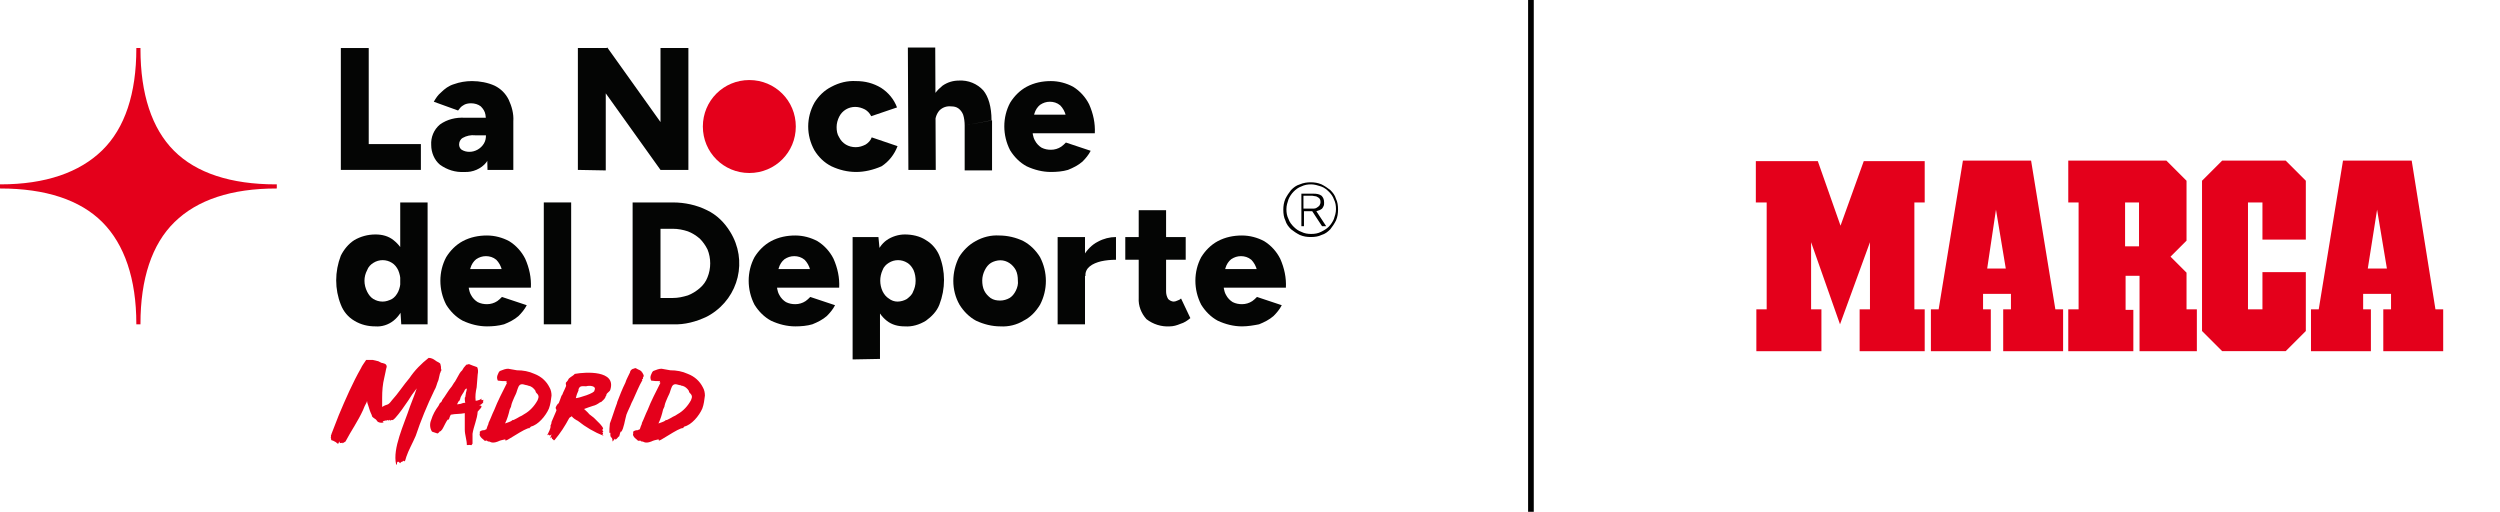 <?xml version="1.0" encoding="utf-8"?>
<!-- Generator: Adobe Illustrator 24.2.3, SVG Export Plug-In . SVG Version: 6.00 Build 0)  -->
<svg version="1.1" id="Grupo_2667" xmlns="http://www.w3.org/2000/svg" xmlns:xlink="http://www.w3.org/1999/xlink" x="0px" y="0px"
	 viewBox="0 0 484.1 99.1" style="enable-background:new 0 0 484.1 99.1;" xml:space="preserve">
<style type="text/css">
	.st0{fill-rule:evenodd;clip-rule:evenodd;fill:#E4001B;}
	.st1{fill:#E4001B;}
	.st2{clip-path:url(#SVGID_2_);}
	.st3{fill:#040504;}
</style>
<path id="Trazado_1914" class="st0" d="M356.3,62.8l-5.6-15.9v13h2V68h-12.6v-8.1h2V39.2H340v-8l12,0l4.4,12.5l4.5-12.5l11.8,0v8h-2
	v20.7h2V68h-12.6v-8.1h2v-13L356.3,62.8z"/>
<path id="Trazado_1915" class="st0" d="M393.3,31.1l4.7,28.8h1.5V68h-11.6v-8.1h1.5v-3h-5.4l0,3h1.5V68h-11.6v-8.1h1.5l4.7-28.8
	L393.3,31.1z M388.4,52l-1.9-11.4L384.8,52L388.4,52z"/>
<path id="Trazado_1916" class="st0" d="M438.1,39.2v7.2h8.4V35l-3.9-3.9h-12.3l-3.9,3.9v29.1l3.9,3.9h12.3l3.9-3.9V52.7h-8.4v7.2
	h-2.8V39.2L438.1,39.2z"/>
<path id="Trazado_1917" class="st0" d="M414.3,68V53.4h-2.7v6.6h1.5V68h-12.6v-8.1h2V39.2h-2v-8.1h19l3.9,3.9v11.6l-3.1,3.1l3.1,3.1
	v7.1h2V68L414.3,68z M411.5,39.2v8.5h2.7v-8.5L411.5,39.2z"/>
<path id="Trazado_1918" class="st1" d="M460.3,40.6l1.9,11.4h-3.7L460.3,40.6z M453.7,31.1L449,59.9h-1.5V68h11.6v-8.1h-1.5l0-3h5.4
	v3h-1.5V68h11.6v-8.1h-1.5L467,31.1H453.7z"/>
<rect id="Rectángulo_938" x="295.9" y="0" width="1.1" height="99.1"/>
<g id="Grupo_2666">
	<g>
		<defs>
			<rect id="SVGID_1_" y="0" width="484.1" height="99.1"/>
		</defs>
		<clipPath id="SVGID_2_">
			<use xlink:href="#SVGID_1_"  style="overflow:visible;"/>
		</clipPath>
		<g id="Grupo_2665" class="st2">
			<path id="Trazado_1919" class="st1" d="M53.4,35.7c-8.7,0-15.4-2.2-19.7-6.5s-6.5-11-6.5-19.7V9.3h-0.8v0.1
				c0,8.7-2.2,15.4-6.6,19.7s-11,6.6-19.7,6.6H0v0.8h0.1c8.7,0,15.4,2.2,19.7,6.5s6.6,11,6.6,19.7v0.1h0.8v-0.1
				c0-8.7,2.2-15.4,6.6-19.7s11-6.5,19.7-6.5h0.1v-0.8H53.4z"/>
			<path id="Trazado_1920" class="st3" d="M66,9.3h5.4v23.6H66V9.3z M69.2,27.9h12.3v5H69.2V27.9z"/>
			<path id="Trazado_1921" class="st3" d="M89.9,33.3c-1.7,0.1-3.3-0.4-4.7-1.4c-1.1-0.9-1.7-2.4-1.7-3.8c-0.1-1.5,0.5-3,1.7-4
				c1.4-1,3.1-1.4,4.8-1.3H95l0,3.4h-3c-0.8-0.1-1.7,0.1-2.4,0.5c-0.5,0.3-0.7,0.8-0.7,1.3c0,0.4,0.2,0.8,0.5,1
				c0.5,0.3,1,0.4,1.5,0.4c1.1,0,2.2-0.6,2.8-1.6c0.3-0.5,0.4-1,0.4-1.6l1.5-0.3c0.1,1.9-0.4,3.9-1.4,5.5
				C93.2,32.7,91.5,33.4,89.9,33.3 M94.4,32.9l-0.2-8.4c0-0.8-0.1-1.6-0.2-2.3c-0.1-0.6-0.4-1.1-0.9-1.6c-0.5-0.4-1.2-0.6-1.9-0.6
				c-0.5,0-1.1,0.1-1.5,0.4c-0.4,0.2-0.7,0.6-1,1L84,19.7c0.4-0.7,0.8-1.3,1.4-1.8c0.7-0.7,1.5-1.3,2.5-1.6c1.1-0.4,2.3-0.6,3.5-0.6
				c1.5,0,3.1,0.3,4.4,0.9c1.2,0.6,2.1,1.5,2.7,2.7c0.6,1.3,1,2.7,0.9,4.2v9.4L94.4,32.9z"/>
			<path id="Trazado_1922" class="st3" d="M111.9,32.9V9.3h5.7l-0.3,4.9V33L111.9,32.9z M127.9,32.9l-14.8-20.7l4.5-3l14.7,20.6
				L127.9,32.9z M127.9,9.3h5.4v23.6h-5.4V9.3z"/>
			<path id="Trazado_1923" class="st3" d="M165.8,33.3c-1.7,0-3.3-0.4-4.8-1.1c-1.4-0.7-2.5-1.8-3.3-3.1c-1.6-2.9-1.6-6.3,0-9.2
				c0.8-1.3,1.9-2.4,3.3-3.1c1.5-0.8,3.1-1.2,4.8-1.1c1.7,0,3.3,0.4,4.8,1.3c1.4,0.9,2.5,2.2,3.1,3.8l-5,1.7c-0.3-0.6-0.7-1-1.2-1.3
				c-0.6-0.3-1.2-0.5-1.9-0.5c-1.3,0-2.5,0.7-3.1,1.9c-0.3,0.6-0.5,1.3-0.5,2c0,0.7,0.1,1.4,0.5,2c0.6,1.2,1.8,1.9,3.2,1.9
				c0.7,0,1.3-0.2,1.9-0.5c0.5-0.3,1-0.8,1.2-1.4l5,1.7c-0.6,1.6-1.7,3-3.1,3.9C169.1,32.9,167.4,33.3,165.8,33.3"/>
			<path id="Trazado_1924" class="st3" d="M175.9,32.9l-0.1-23.7h5.3l0.1,23.7H175.9z M186.8,24.3c0-0.7-0.1-1.5-0.3-2.1
				c-0.2-0.5-0.5-0.9-0.9-1.2c-0.4-0.3-0.9-0.4-1.4-0.4c-0.9-0.1-1.7,0.2-2.3,0.8c-0.6,0.7-0.9,1.7-0.8,2.6h-1.6
				c0-1.6,0.2-3.1,0.8-4.5c0.4-1.1,1.2-2.1,2.2-2.9c1-0.7,2.1-1,3.2-1c1.8-0.1,3.5,0.6,4.7,1.9c1,1.2,1.6,3.2,1.6,5.8L186.8,24.3z
				 M186.8,32.9v-8.6l5.3-1v9.7H186.8z"/>
			<path id="Trazado_1925" class="st3" d="M203.5,33.3c-1.6,0-3.2-0.4-4.7-1.1c-1.3-0.7-2.4-1.8-3.2-3.1c-1.5-2.9-1.5-6.4,0-9.2
				c0.8-1.3,1.9-2.4,3.2-3.1c1.5-0.8,3.1-1.1,4.7-1.1c1.5,0,3,0.4,4.3,1.1c1.3,0.8,2.4,2,3.1,3.4c0.8,1.8,1.2,3.7,1.1,5.6h-5.3
				c0-1.1-0.1-2.3-0.3-3.4c-0.2-0.8-0.6-1.5-1.1-2c-0.6-0.5-1.3-0.7-2-0.7c-0.7,0-1.3,0.2-1.9,0.6c-0.5,0.4-0.9,1-1.1,1.7
				c-0.3,0.9-0.4,1.8-0.4,2.8c0,0.8,0.1,1.7,0.5,2.4c0.3,0.6,0.8,1.1,1.3,1.4c0.6,0.3,1.2,0.4,1.8,0.4c0.7,0,1.4-0.2,2-0.6
				c0.3-0.2,0.6-0.5,0.9-0.8l4.8,1.6c-0.4,0.8-1,1.5-1.6,2.1c-0.8,0.7-1.8,1.2-2.8,1.6C205.8,33.2,204.6,33.3,203.5,33.3
				 M197.9,25.8l0-3.6h11.6v3.6H197.9z"/>
			<path id="Trazado_1926" class="st3" d="M94.3,63.2c-1.6,0-3.2-0.4-4.7-1.1c-1.3-0.7-2.4-1.8-3.2-3.1c-1.5-2.9-1.5-6.4,0-9.2
				c0.8-1.3,1.9-2.4,3.2-3.1c1.5-0.8,3.1-1.1,4.7-1.1c1.5,0,3,0.4,4.3,1.1c1.3,0.8,2.4,2,3.1,3.4c0.8,1.8,1.2,3.7,1.1,5.6h-5.3
				c0-1.1-0.1-2.3-0.3-3.4c-0.2-0.8-0.6-1.5-1.1-2c-0.6-0.5-1.3-0.7-2-0.7c-0.7,0-1.3,0.2-1.9,0.6c-0.5,0.4-0.9,1-1.1,1.7
				c-0.3,0.9-0.4,1.8-0.4,2.8c0,0.8,0.1,1.7,0.5,2.4c0.3,0.6,0.8,1.1,1.3,1.4c0.6,0.3,1.2,0.4,1.8,0.4c0.7,0,1.4-0.2,2-0.6
				c0.3-0.2,0.6-0.5,0.9-0.8l4.8,1.6c-0.4,0.8-1,1.5-1.6,2.1c-0.8,0.7-1.8,1.2-2.8,1.6C96.5,63.1,95.4,63.2,94.3,63.2 M88.7,55.7
				l0-3.6h11.6v3.6H88.7z"/>
			<path id="Trazado_1927" class="st3" d="M154,63.2c-1.6,0-3.2-0.4-4.7-1.1c-1.3-0.7-2.4-1.8-3.2-3.1c-1.5-2.9-1.5-6.4,0-9.2
				c0.8-1.3,1.9-2.4,3.2-3.1c1.5-0.8,3.1-1.1,4.7-1.1c1.5,0,3,0.4,4.3,1.1c1.3,0.8,2.4,2,3.1,3.4c0.8,1.8,1.2,3.7,1.1,5.6h-5.3
				c0-1.1-0.1-2.3-0.3-3.4c-0.2-0.8-0.6-1.5-1.1-2c-0.6-0.5-1.3-0.7-2-0.7c-0.7,0-1.3,0.2-1.9,0.6c-0.5,0.4-0.9,1-1.1,1.7
				c-0.3,0.9-0.4,1.8-0.4,2.8c0,0.8,0.1,1.7,0.5,2.4c0.3,0.6,0.8,1.1,1.3,1.4c0.6,0.3,1.2,0.4,1.8,0.4c0.7,0,1.4-0.2,2-0.6
				c0.3-0.2,0.6-0.5,0.9-0.8l4.8,1.6c-0.4,0.8-1,1.5-1.6,2.1c-0.8,0.7-1.8,1.2-2.8,1.6C156.3,63.1,155.1,63.2,154,63.2 M148.4,55.7
				l0-3.6h11.6v3.6H148.4z"/>
			<path id="Trazado_1928" class="st3" d="M240.5,63.2c-1.6,0-3.2-0.4-4.7-1.1c-1.3-0.7-2.4-1.8-3.2-3.1c-1.5-2.9-1.5-6.4,0-9.2
				c0.8-1.3,1.9-2.4,3.2-3.1c1.5-0.8,3.1-1.1,4.7-1.1c1.5,0,3,0.4,4.3,1.1c1.3,0.8,2.4,2,3.1,3.4c0.8,1.8,1.2,3.7,1.1,5.6h-5.3
				c0-1.1-0.1-2.3-0.3-3.4c-0.2-0.8-0.6-1.5-1.1-2c-0.6-0.5-1.3-0.7-2-0.7c-0.7,0-1.3,0.2-1.9,0.6c-0.5,0.4-0.9,1-1.1,1.7
				c-0.3,0.9-0.4,1.8-0.4,2.8c0,0.8,0.1,1.7,0.5,2.4c0.3,0.6,0.8,1.1,1.3,1.4c0.6,0.3,1.2,0.4,1.8,0.4c0.7,0,1.4-0.2,2-0.6
				c0.3-0.2,0.6-0.5,0.9-0.8l4.8,1.6c-0.4,0.8-1,1.5-1.6,2.1c-0.8,0.7-1.8,1.2-2.8,1.6C242.8,63,241.6,63.2,240.5,63.2 M234.9,55.7
				l0-3.6h11.6v3.6H234.9z"/>
			<path id="Trazado_1929" class="st3" d="M72.7,63.2c-1.4,0-2.8-0.3-4.1-1.1c-1.2-0.7-2.1-1.8-2.6-3.1c-1.2-3-1.2-6.4,0-9.5
				c0.6-1.2,1.5-2.3,2.6-3c1.2-0.7,2.6-1.1,4.1-1.1c1.3,0,2.5,0.3,3.5,1.1c1,0.8,1.8,1.8,2.1,3c0.9,3.1,0.9,6.4,0,9.5
				c-0.4,1.2-1.1,2.3-2.1,3.1C75.2,62.9,73.9,63.3,72.7,63.2 M74.1,58.4c0.6,0,1.2-0.2,1.8-0.5c0.5-0.3,0.9-0.8,1.2-1.4
				c0.6-1.3,0.6-2.8,0-4.2c-0.3-0.6-0.7-1.1-1.2-1.4c-1.1-0.7-2.5-0.7-3.6,0c-0.5,0.3-1,0.8-1.2,1.4c-0.7,1.3-0.7,2.8,0,4.2
				c0.3,0.6,0.7,1.1,1.2,1.4C72.8,58.2,73.4,58.4,74.1,58.4 M77.7,62.8l-0.2-3.1V39.2h5.3v23.6L77.7,62.8z"/>
			<rect id="Rectángulo_939" x="105.3" y="39.2" class="st3" width="5.3" height="23.6"/>
			<path id="Trazado_1930" class="st3" d="M122.5,39.2h5.4v23.6h-5.4V39.2z M125.4,39.2h4.9v5.1h-4.9V39.2z M125.4,57.7h4.9v5.1
				h-4.9V57.7z M130.3,62.8v-5.1c1,0,1.9-0.2,2.9-0.5c0.8-0.3,1.6-0.8,2.3-1.4c0.7-0.6,1.2-1.3,1.5-2.1c0.7-1.7,0.7-3.7,0-5.4
				c-0.4-0.8-0.9-1.5-1.5-2.1c-0.7-0.6-1.5-1.1-2.3-1.4c-0.9-0.3-1.9-0.5-2.9-0.5v-5.1c2.3,0,4.6,0.5,6.6,1.5
				c1.9,0.9,3.4,2.4,4.5,4.2c3.4,5.5,1.7,12.6-3.8,16c-0.2,0.1-0.5,0.3-0.7,0.4C134.8,62.3,132.6,62.9,130.3,62.8"/>
			<path id="Trazado_1931" class="st3" d="M165.1,69.6V45.9h5l0.3,3.1v20.5L165.1,69.6z M175.2,63.2c-1.3,0-2.5-0.3-3.5-1.1
				c-1-0.8-1.7-1.8-2.1-3.1c-0.9-3.1-0.9-6.4,0-9.5c0.4-1.2,1.1-2.3,2.1-3c1-0.7,2.3-1.1,3.5-1.1c1.4,0,2.9,0.3,4.1,1.1
				c1.2,0.7,2.1,1.8,2.6,3c1.2,3,1.2,6.4,0,9.5c-0.5,1.3-1.5,2.3-2.6,3.1C178,62.9,176.6,63.3,175.2,63.2 M173.8,58.4
				c0.6,0,1.3-0.2,1.8-0.5c0.5-0.4,1-0.8,1.2-1.4c0.3-0.6,0.5-1.3,0.5-2.1c0-0.7-0.1-1.4-0.4-2.1c-0.3-0.6-0.7-1.1-1.2-1.4
				c-1.1-0.7-2.5-0.7-3.6,0c-0.5,0.3-1,0.8-1.2,1.4c-0.6,1.3-0.6,2.8,0,4.1c0.3,0.6,0.7,1.1,1.2,1.4
				C172.6,58.2,173.2,58.4,173.8,58.4"/>
			<path id="Trazado_1932" class="st3" d="M193.7,63.2c-1.6,0-3.2-0.4-4.7-1.1c-1.3-0.7-2.4-1.8-3.2-3.1c-0.8-1.4-1.2-3-1.2-4.6
				c0-1.6,0.4-3.2,1.1-4.6c0.8-1.3,1.9-2.4,3.2-3.1c1.4-0.8,3-1.2,4.6-1.1c1.6,0,3.3,0.4,4.7,1.1c1.3,0.7,2.4,1.8,3.2,3.1
				c1.5,2.9,1.5,6.3,0,9.2c-0.8,1.3-1.8,2.4-3.2,3.1C196.9,62.9,195.3,63.3,193.7,63.2 M193.7,58.2c0.6,0,1.3-0.2,1.8-0.5
				c0.5-0.3,0.9-0.8,1.2-1.4c0.3-0.6,0.5-1.3,0.4-2c0-0.7-0.1-1.4-0.4-2c-0.6-1.1-1.7-1.9-3-1.9c-0.6,0-1.3,0.2-1.8,0.5
				c-0.5,0.3-0.9,0.8-1.2,1.4c-0.3,0.6-0.5,1.3-0.5,2c0,0.7,0.1,1.4,0.4,2c0.3,0.6,0.7,1,1.2,1.4C192.4,58.1,193,58.2,193.7,58.2"/>
			<path id="Trazado_1933" class="st3" d="M204.8,45.9h5.3v16.9h-5.3V45.9z M208.7,54c-0.1-1.6,0.3-3.1,1.1-4.5
				c0.7-1.1,1.6-2.1,2.8-2.7c1.1-0.6,2.3-0.9,3.5-0.9v4.4c-1,0-2,0.1-2.9,0.3c-0.8,0.2-1.6,0.5-2.2,1c-0.5,0.4-0.9,1.1-0.8,1.8
				L208.7,54z"/>
			<path id="Trazado_1934" class="st3" d="M217.9,45.9h11.7v4.4h-11.7V45.9z M226.5,63.2c-1.6,0.1-3.2-0.4-4.5-1.4
				c-1-1.1-1.6-2.6-1.5-4.1v-17h5.3v15.7c0,0.5,0.1,1,0.4,1.5c0.3,0.3,0.7,0.5,1.1,0.5c0.2,0,0.5-0.1,0.7-0.2
				c0.3-0.1,0.5-0.2,0.7-0.4l1.8,3.8c-0.6,0.5-1.2,0.9-1.9,1.1C227.9,63,227.2,63.2,226.5,63.2"/>
			<path id="Trazado_1935" class="st0" d="M154.1,24.5c0,5-4,9-9,9s-9-4-9-9s4-9,9-9S154.1,19.5,154.1,24.5"/>
			<path id="Trazado_1936" class="st1" d="M85.4,71.4c0-0.3,0-0.5-0.1-0.8c0-0.4-0.7-0.5-1-0.8c-0.4-0.3-0.8-0.5-1.3-0.5
				c-1.4,1.1-2.7,2.4-3.7,3.9v0c-1.2,1.4-2.2,3-3.4,4.3c-0.9,1.2-0.8,0.6-1.9,1.3C74,78.2,74,77.6,74,77c0-1.3,0.1-2.6,0.4-3.8
				c0.1-0.5,0.2-1,0.3-1.4c0-0.2,0.1-0.3,0.1-0.5c0.2-0.4,0-0.8-0.4-0.9c-0.1,0-0.2-0.1-0.3-0.1c-0.4,0-0.7-0.4-1.1-0.4
				c-0.2-0.1-0.5-0.1-0.8-0.2c-0.4,0-0.8,0-1.3,0c-0.3,0.5-0.8,1.1-1,1.6c-1.6,2.8-3,6-4.3,9.1c-0.5,1.2-0.9,2.4-1.4,3.6
				c0,0.2-0.2,0.3-0.1,0.5c0,0.1-0.1,0.3,0,0.4c0,0.1,0.1,0.2,0,0.3c0.3,0.1,0.6,0.2,0.9,0.4c0.2,0.1,0.5,0.6,0.6,0.1
				c0.1-0.1,0-0.2,0.1-0.1c0.2-0.4,0,0.1,0.1,0.2c0.2,0,0.5,0,0.5-0.2c-0.1,0.4,0.1,0.2,0.6-0.1c1.1-2.1,2.4-3.9,3.4-6.1
				c0.2-0.5,0.4-1,0.7-1.5c0-0.1,0-0.1,0.1-0.2c0,0.3,0.1,0.5,0.2,0.8c0.2,0.7,0.4,1.3,0.7,1.9c0,0.4,0.4,0.5,0.6,0.7
				c0.3,0.1,0.4,0.5,0.6,0.6c0.4,0.2,0.8,0.2,1.1,0.1c0-0.2-0.1,0.1-0.2-0.1c0.2-0.3,0.3-0.1,0.5-0.3c0.2,0.2,0.4-0.2,0.6,0
				c0.2,0.1,0.2-0.2,0.3-0.1c-0.1,0.3,0.3,0,0.4,0c0.3,0.6,3.5-4.2,3.9-4.9c0.3-0.4,0.6-0.8,0.9-1.2c0,0.1-0.9,2.5-1.3,3.5
				c-1.2,3.6-3.4,8.1-2.7,11.2c0.3,0.4,0-0.5,0.4-0.5c0.2,0,0.3,0.3,0.4,0.3c0.2-0.4,0.4-0.2,0.7-0.5c0.2,0.5,0.4-0.5,0.5-0.8
				c0.4-1.2,1.2-2.6,1.8-4c1-3,2.2-5.9,3.6-8.8c0.4-0.6,0.5-1.4,0.8-2c0.1-0.4,0.2-0.9,0.3-1.3c0.1-0.1,0.1-0.2,0.1-0.3
				C85.5,71.8,85.5,71.6,85.4,71.4"/>
			<path id="Trazado_1937" class="st1" d="M92.5,79.7c-0.1,1.5-0.8,2.9-1,4.3c0,0.4,0,0.7,0,1.1c0,0,0,0,0,0c0,0.3,0,0.5,0,0.8
				c-0.1,0.1-0.1,0.2-0.2,0.3c-0.2,0-0.5-0.1-0.7,0c-0.1,0-0.1-0.1-0.2,0v0c0-1-0.4-2-0.4-3c0-0.6,0-1.1,0-1.7c0-0.5,0-1,0-1.5
				c-0.9,0.2-1.8,0.1-2.7,0.3c-0.2,0.3-0.3,0.7-0.4,1c-0.2-0.6-1.1,1.8-1.4,2c-0.1,0-0.1,0.3-0.2,0.2c-0.1-0.2-0.4,0.6-0.7,0.4
				c-0.3-0.1-0.6-0.2-0.9-0.3c0,0-0.1-0.1-0.1-0.1c-0.4-0.7-0.4-1.5-0.1-2.2c0.3-1,0.8-1.9,1.4-2.7c0.2-0.3,0.2-0.6,0.5-0.7
				c0.1-0.1,0.1-0.2,0.2-0.3c0,0,0-0.1,0-0.1c0.7-0.9,1.2-1.9,1.9-2.7c0.2-0.3,0.4-0.7,0.6-0.9c0.3-0.5,0.6-1.1,0.9-1.6
				c0.1-0.2,0.3-0.4,0.5-0.6c0.1-0.1,0.2-0.4,0.3-0.5c0.1-0.1,0.6-0.8,0.7-0.6c0.1,0,0.2-0.1,0.3-0.1c0.5,0.2,1,0.4,1.6,0.6
				c0.2,0.4,0.2,0.9,0.1,1.4c-0.1,0.8-0.1,1.7-0.2,2.5c-0.2,0.9-0.3,1.7-0.2,2.6c0.3,0,0.5-0.1,0.8-0.2c0.2-0.1,0.5-0.4,0.3,0
				c0.1,0.3,0.7-0.3,0.3,0.3c0.3,0.1-0.2,0.6-0.7,0.8C93.9,78.5,92.6,79.5,92.5,79.7 M90,75.5c-0.2,0.6-0.8,1.1-0.9,1.8
				c-0.1,0.1-0.1,0.4-0.3,0.4c-0.1,0.2-0.2,0.4-0.3,0.6c0.3,0,0.5-0.1,0.7-0.1c0.3-0.1,0.5-0.2,0.8-0.2c0,0,0.1,0,0.1,0
				C90,77.7,90,77.3,90,77c0.2-0.1,0.1-0.5,0.2-0.7c0-0.1,0-0.3,0.1-0.5c0-0.2,0.2-0.4,0-0.6C90.2,75.3,90.1,75.4,90,75.5"/>
			<path id="Trazado_1938" class="st1" d="M102.6,82.9c-0.8-0.2-5.2,3.1-4.7,2.3c-0.1,0-0.1,0,0-0.1c0,0-0.1,0-0.2,0
				c-0.5,0.1-0.9,0.2-1.3,0.4c-1.3,0.5-1.5-0.1-1.8,0c-0.1,0-0.3-0.1-0.3-0.2c-0.2,0-0.4,0.2-0.6-0.1c-0.3-0.3-0.6-0.4-0.8-0.9
				c-0.1-0.2,0.1-0.4,0-0.6c0,0,0-0.1,0-0.1c0.2-0.2,0.5-0.3,0.8-0.3c0,0,0,0,0.1,0c0.1-0.1,0.3-0.1,0.4-0.2
				c0.1-0.2,0.1-0.4,0.2-0.6c0.1-0.2,0.2-0.4,0.2-0.6c0.4-0.8,0.7-1.7,1.1-2.5c0.7-1.8,1.6-3.5,2.5-5.3c-0.1,0-0.1,0-0.2,0
				c0.1-0.1,0.1-0.2,0.1-0.3c-0.6,0-1.1,0-1.7-0.1c-0.2-0.4-0.2-0.8,0-1.2c0.1-0.2,0.2-0.6,0.5-0.7c0.5-0.2,1-0.4,1.5-0.4
				c0.6,0.1,1.2,0.2,1.7,0.3c1.2,0,2.3,0.2,3.4,0.7c1.3,0.5,2.3,1.4,2.9,2.6c0.3,0.5,0.4,1.1,0.4,1.6c-0.1,0.8-0.2,1.7-0.5,2.5
				c-0.6,1.4-2.1,3.2-3.5,3.5C102.7,82.9,102.5,82.6,102.6,82.9 M99.5,81.3c0.4-0.2,0.8-0.4,1.1-0.6c0.3-0.1,0.6-0.3,0.9-0.5
				c0,0,0,0,0,0c1.1-0.6,2-1.6,2.6-2.7c0.1-0.3,0.3-0.6,0.1-1c-0.1-0.3-0.5-0.4-0.5-0.8c-0.3-0.5-0.8-0.9-1.3-1
				c-0.1,0-0.2,0-0.3-0.1c-0.3,0-0.7-0.2-1-0.2c-0.7,0-0.8,0.8-1,1.3c-0.1,0.4-0.3,0.8-0.5,1.2c-0.2,0.5-0.5,1.1-0.6,1.6
				c0,0.3-0.2,0.5-0.3,0.8c-0.2,0.9-0.5,1.9-0.9,2.7c0.5-0.2,1-0.3,1.4-0.6c0,0,0,0,0-0.1C99.3,81.4,99.4,81.3,99.5,81.3"/>
			<path id="Trazado_1939" class="st1" d="M132.3,82.9c-0.8-0.2-5.2,3.1-4.7,2.3c-0.1,0-0.1,0,0-0.1c0,0-0.1,0-0.2,0
				c-0.5,0.1-0.9,0.2-1.3,0.4c-1.3,0.5-1.5-0.1-1.8,0c-0.1,0-0.3-0.1-0.3-0.2c-0.1,0-0.4,0.2-0.6-0.1c-0.3-0.3-0.6-0.4-0.8-0.9
				c-0.1-0.2,0.1-0.4,0-0.6c0,0,0-0.1,0-0.1c0.2-0.2,0.5-0.3,0.8-0.3c0,0,0,0,0.1,0c0.1-0.1,0.3-0.1,0.4-0.2
				c0.1-0.2,0.1-0.4,0.2-0.6c0.1-0.2,0.2-0.4,0.2-0.6c0.4-0.8,0.7-1.7,1.1-2.5c0.7-1.8,1.6-3.5,2.5-5.3c-0.1,0-0.1,0-0.2,0
				c0.1-0.1,0.1-0.2,0.1-0.3c-0.6,0-1.1,0-1.7-0.1c-0.2-0.4-0.2-0.8,0-1.2c0.1-0.2,0.2-0.6,0.5-0.7c0.5-0.2,1-0.4,1.5-0.4
				c0.6,0.1,1.2,0.2,1.7,0.3c1.2,0,2.3,0.2,3.4,0.7c1.3,0.5,2.3,1.4,2.9,2.6c0.3,0.5,0.4,1.1,0.4,1.6c-0.1,0.8-0.2,1.7-0.5,2.5
				c-0.6,1.4-2.1,3.2-3.5,3.5C132.4,82.9,132.3,82.6,132.3,82.9 M129.2,81.3c0.4-0.2,0.8-0.4,1.1-0.6c0.3-0.1,0.6-0.3,0.9-0.5
				c0,0,0,0,0,0c1.1-0.6,2-1.6,2.6-2.7c0.1-0.3,0.3-0.6,0.1-1c-0.1-0.3-0.5-0.4-0.5-0.8c-0.3-0.5-0.8-0.9-1.3-1
				c-0.1,0-0.2,0-0.3-0.1c-0.3,0-0.7-0.2-1-0.2c-0.7,0-0.8,0.8-1,1.3c-0.1,0.4-0.3,0.8-0.5,1.2c-0.2,0.5-0.5,1.1-0.6,1.6
				c0,0.3-0.2,0.5-0.3,0.8c-0.2,0.9-0.5,1.9-0.9,2.7c0.5-0.2,1-0.3,1.4-0.6c0,0,0,0,0-0.1C129.1,81.4,129.2,81.3,129.2,81.3"/>
			<path id="Trazado_1940" class="st1" d="M106.3,84.3c0-0.2-0.1,0-0.1-0.2c-0.1,0.1-0.1,0.3-0.2,0.1c0.2-0.5,0.7-1.2,0.6-1.8
				c0.1-0.2,0.2-0.4,0.2-0.7c0.3-0.7,0.6-1.4,0.9-2.1c0.2-0.4-0.3-0.4,0-0.9c0-0.1,0.1-0.2,0.1-0.2c0.1,0,0.1-0.2,0.2-0.3
				c0.3,0.1,0.6-1.6,0.9-1.8c0-0.2,0.9-1.8,0.7-1.8c-0.1-0.7,0-0.4,0.4-1c0.1-0.5,0.9-0.7,1.3-1.2c2.2-0.4,8-0.7,6.9,3
				c-0.1,0.5-0.7,0.6-0.8,1.1c0,0.1,0,0.2-0.1,0.2c0,0.1-0.1,0.2-0.1,0.3c0,0-0.1,0.1-0.1,0.1c0,0.2-0.2,0.2-0.3,0.4
				c-0.2,0.1-0.3,0.4-0.6,0.4c-0.4,0.3-0.9,0.6-1.4,0.7c-0.6,0.2-1.2,0.4-1.7,0.6c0.3,0.3,0.7,0.6,1,1c0.3,0.2,0.6,0.5,0.9,0.7
				c0.4,0.4,0.8,0.8,1.2,1.2c0.2,0.3,0.5,0.5,0.6,0.9c-0.4,0.3,0.2,0.7,0,0.6c0,0.2-0.3-0.1-0.1,0.2c0.3,0.5-0.4,0.1,0.2,0.6
				c-1.8-0.7-3.5-1.7-5-2.9c-0.4-0.2-0.9-0.5-1.2-0.9c0,0,0,0,0,0c-0.2,0.2-0.4,0.2-0.5,0.4c-0.8,1.5-1.7,2.9-2.8,4.2
				c-0.3,0.3-0.3-0.5-0.5-0.1c0-0.4-0.1-0.6-0.4-0.2c0.1-0.2,0.5-1.2,0.1-0.6C106.2,84.4,106.4,84.1,106.3,84.3 M111.5,77.1
				c0.5,0,3.8-1,3.6-1.5c0.5-0.9-1-1-1.6-0.8c-0.7,0-1.3-0.2-1.5,0.7c0.1,0.1-0.1,0.3-0.1,0.4C111.7,76.3,111.6,76.7,111.5,77.1
				C111.5,77.1,111.5,77.1,111.5,77.1"/>
			<path id="Trazado_1941" class="st1" d="M120.3,83.6c-0.2-0.2-0.3,0.7-0.4,0.9c-0.3,0.1-0.4,0.6-0.8,0.6c0.1-0.6-0.5,0.7-0.5,0.3
				c0-1-0.5-0.4-0.4-1.5c0-0.2-0.2-0.1-0.2,0c0-0.6,0-1.2,0.1-1.9c0.5-1.3,0.9-2.7,1.4-4c0,0,0,0,0-0.1c0.5-1.3,1-2.6,1.6-3.8
				c0.2-0.7,0.6-1.3,0.9-2c0-0.3,0.3-0.6,0.6-0.7c0,0,0.1,0,0.1,0c0.2-0.1,0.4-0.2,0.6,0c0.3,0.2,0.9,0.3,1,0.7
				c0.1,0,0.2,0.2,0.2,0.3c0.2,0.2,0.2,0.5,0,0.7c0,0,0,0,0,0l0,0c0,0.1,0,0.1,0,0.2c0,0.1,0,0.1-0.1,0.1c0,0,0,0.1-0.1,0.1
				c0,0,0,0.1,0.1,0.1c-0.7,1.2-1.2,2.5-1.8,3.8c-0.1,0.2-0.2,0.4-0.3,0.6c-0.3,0.8-0.7,1.5-1,2.3C121,81.3,120.8,83,120.3,83.6"/>
		</g>
	</g>
</g>
<g>
	<path d="M253.8,35.3c0.7,0,1.4,0.1,2.1,0.4c0.6,0.3,1.2,0.7,1.7,1.1c0.5,0.5,0.9,1,1.1,1.7c0.3,0.6,0.4,1.3,0.4,2.1
		c0,0.7-0.1,1.4-0.4,2.1c-0.3,0.6-0.7,1.2-1.1,1.7c-0.5,0.5-1,0.9-1.7,1.1c-0.6,0.3-1.3,0.4-2.1,0.4c-0.7,0-1.4-0.1-2.1-0.4
		c-0.6-0.3-1.2-0.7-1.7-1.1c-0.5-0.5-0.9-1-1.1-1.7c-0.3-0.6-0.4-1.3-0.4-2.1c0-0.7,0.1-1.4,0.4-2.1c0.3-0.6,0.7-1.2,1.1-1.7
		c0.5-0.5,1-0.9,1.7-1.1C252.4,35.4,253.1,35.3,253.8,35.3z M253.9,35.7c-0.7,0-1.3,0.1-1.9,0.4c-0.6,0.2-1.1,0.6-1.5,1
		c-0.4,0.4-0.8,1-1,1.5c-0.2,0.6-0.4,1.2-0.4,1.9c0,0.7,0.1,1.3,0.4,1.9c0.2,0.6,0.6,1.1,1,1.5c0.4,0.4,0.9,0.8,1.5,1
		c0.6,0.3,1.2,0.4,1.9,0.4c0.7,0,1.3-0.1,1.9-0.4c0.6-0.3,1.1-0.6,1.5-1c0.4-0.4,0.8-1,1-1.5c0.2-0.6,0.4-1.2,0.4-1.9
		c0-0.7-0.1-1.3-0.4-1.9c-0.2-0.6-0.6-1.1-1-1.5c-0.4-0.4-0.9-0.8-1.5-1C255.2,35.9,254.5,35.7,253.9,35.7z M251.9,37.5h2.4
		c0.7,0,1.2,0.1,1.6,0.4c0.3,0.3,0.5,0.7,0.5,1.3c0,0.3,0,0.5-0.1,0.7c-0.1,0.2-0.2,0.4-0.3,0.5c-0.1,0.1-0.3,0.2-0.5,0.3
		c-0.2,0.1-0.4,0.1-0.6,0.2l1.9,2.9H256l-1.9-2.9h-1.6v2.9h-0.5V37.5z M252.4,40.4h1.3c0.2,0,0.5,0,0.7,0c0.2,0,0.5-0.1,0.6-0.2
		c0.2-0.1,0.3-0.2,0.5-0.4c0.1-0.2,0.2-0.4,0.2-0.6c0-0.2,0-0.4-0.1-0.6c-0.1-0.2-0.2-0.3-0.4-0.4c-0.2-0.1-0.3-0.2-0.5-0.2
		c-0.2,0-0.4-0.1-0.6-0.1h-1.7V40.4z"/>
</g>
</svg>
